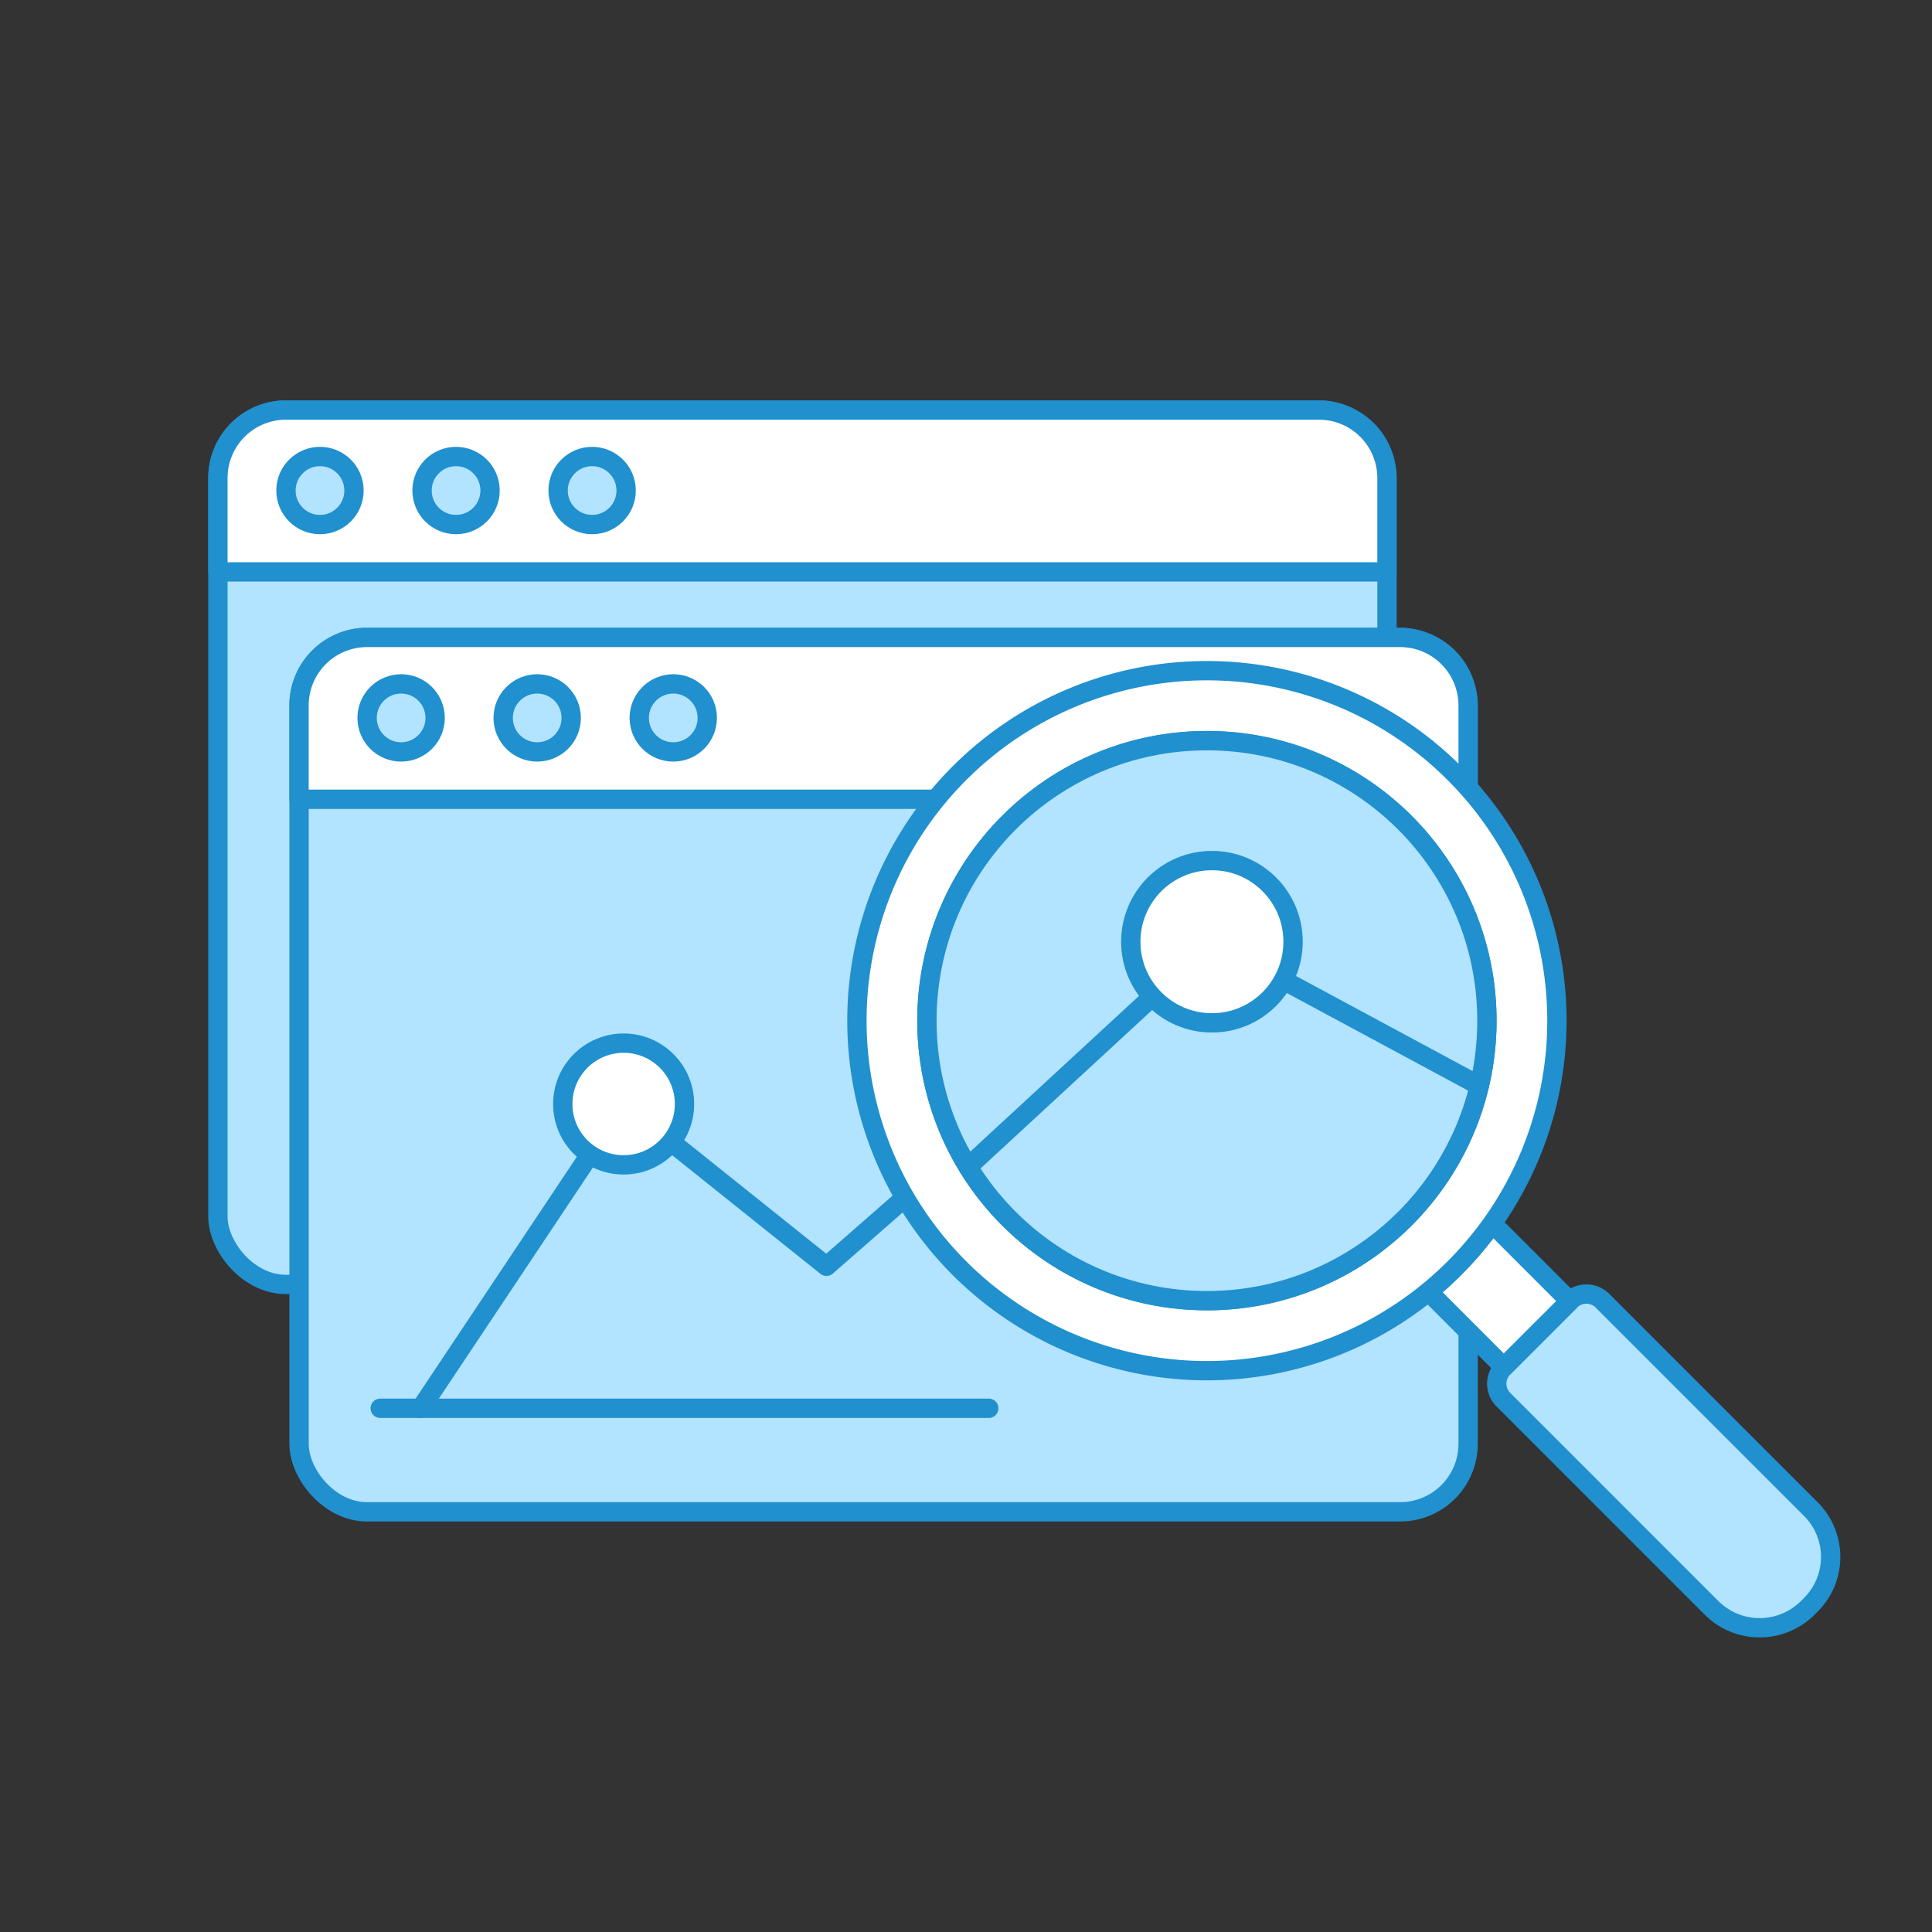 <?xml version="1.0" encoding="UTF-8"?> <svg xmlns="http://www.w3.org/2000/svg" viewBox="0 0 100 100"><rect x="0" y="0" width="100" height="100" fill="#333333" stroke="none"/><defs><style> .a { fill: #f0f2ff; } .b, .e { fill: #B2E3FF; } .c, .f { fill: none; } .c, .e, .f, .g, .h { stroke: #2090CE; stroke-linejoin: round; } .d, .g, .h { fill: #fff; } .f, .h { stroke-linecap: round; } </style></defs><title>statistic-research--product-development-statistic-chart-analysis-search-MAGNIFIER-COMPARISON-TESTING</title><g><g><g><rect class="b" x="11.279" y="21.224" width="60.511" height="45.259" rx="3.522"></rect><rect class="c" x="11.279" y="21.224" width="60.511" height="45.259" rx="3.522"></rect><path class="d" d="M68.269,21.224H14.8a3.521,3.521,0,0,0-3.522,3.521V29.6H71.79V24.745A3.521,3.521,0,0,0,68.269,21.224Z"></path><path class="c" d="M68.269,21.224H14.8a3.521,3.521,0,0,0-3.522,3.521V29.6H71.79V24.745A3.521,3.521,0,0,0,68.269,21.224Z"></path><circle class="e" cx="16.562" cy="25.39" r="1.761"></circle><circle class="e" cx="23.605" cy="25.39" r="1.761"></circle><circle class="e" cx="30.648" cy="25.39" r="1.761"></circle></g><g><rect class="b" x="15.479" y="32.993" width="60.511" height="45.259" rx="3.522"></rect><rect class="c" x="15.479" y="32.993" width="60.511" height="45.259" rx="3.522"></rect><path class="d" d="M72.469,32.993H19a3.521,3.521,0,0,0-3.522,3.521v4.855H75.99V36.514A3.521,3.521,0,0,0,72.469,32.993Z"></path><path class="c" d="M72.469,32.993H19a3.521,3.521,0,0,0-3.522,3.521v4.855H75.99V36.514A3.521,3.521,0,0,0,72.469,32.993Z"></path><circle class="e" cx="20.762" cy="37.159" r="1.761"></circle><circle class="e" cx="27.805" cy="37.159" r="1.761"></circle><circle class="e" cx="34.848" cy="37.159" r="1.761"></circle></g><polyline class="f" points="21.779 72.893 32.279 57.143 42.779 65.543 59.579 50.843 66.929 57.143"></polyline><line class="f" x1="19.679" y1="72.893" x2="51.179" y2="72.893"></line><circle class="g" cx="32.279" cy="57.143" r="3.15"></circle><g><path class="b" d="M93.724,83.068l-.164.163a3.522,3.522,0,0,1-4.962,0L77.813,72.445a1.173,1.173,0,0,1,0-1.653l3.471-3.472a1.175,1.175,0,0,1,1.654,0L93.724,78.106A3.5,3.5,0,0,1,93.724,83.068Z"></path><path class="h" d="M81.257,67.347l-4.019-4.02a18.383,18.383,0,0,1-3.3,3.53l3.9,3.906Z"></path><path class="c" d="M93.724,83.068l-.164.163a3.522,3.522,0,0,1-4.962,0L77.813,72.445a1.173,1.173,0,0,1,0-1.653l3.471-3.472a1.175,1.175,0,0,1,1.654,0L93.724,78.106A3.5,3.5,0,0,1,93.724,83.068Z"></path><path class="h" d="M75.28,40.02a18.116,18.116,0,1,0,0,25.62A18.116,18.116,0,0,0,75.28,40.02Zm-12.81,27.3A14.493,14.493,0,1,1,76.963,52.83,14.492,14.492,0,0,1,62.47,67.322Z"></path><circle class="b" cx="62.47" cy="52.83" r="14.493"></circle><polyline class="f" points="50.106 60.395 62.729 48.743 76.57 56.195"></polyline><circle class="g" cx="62.729" cy="48.743" r="4.2"></circle><circle class="f" cx="62.47" cy="52.83" r="14.493"></circle></g></g></g></svg> 